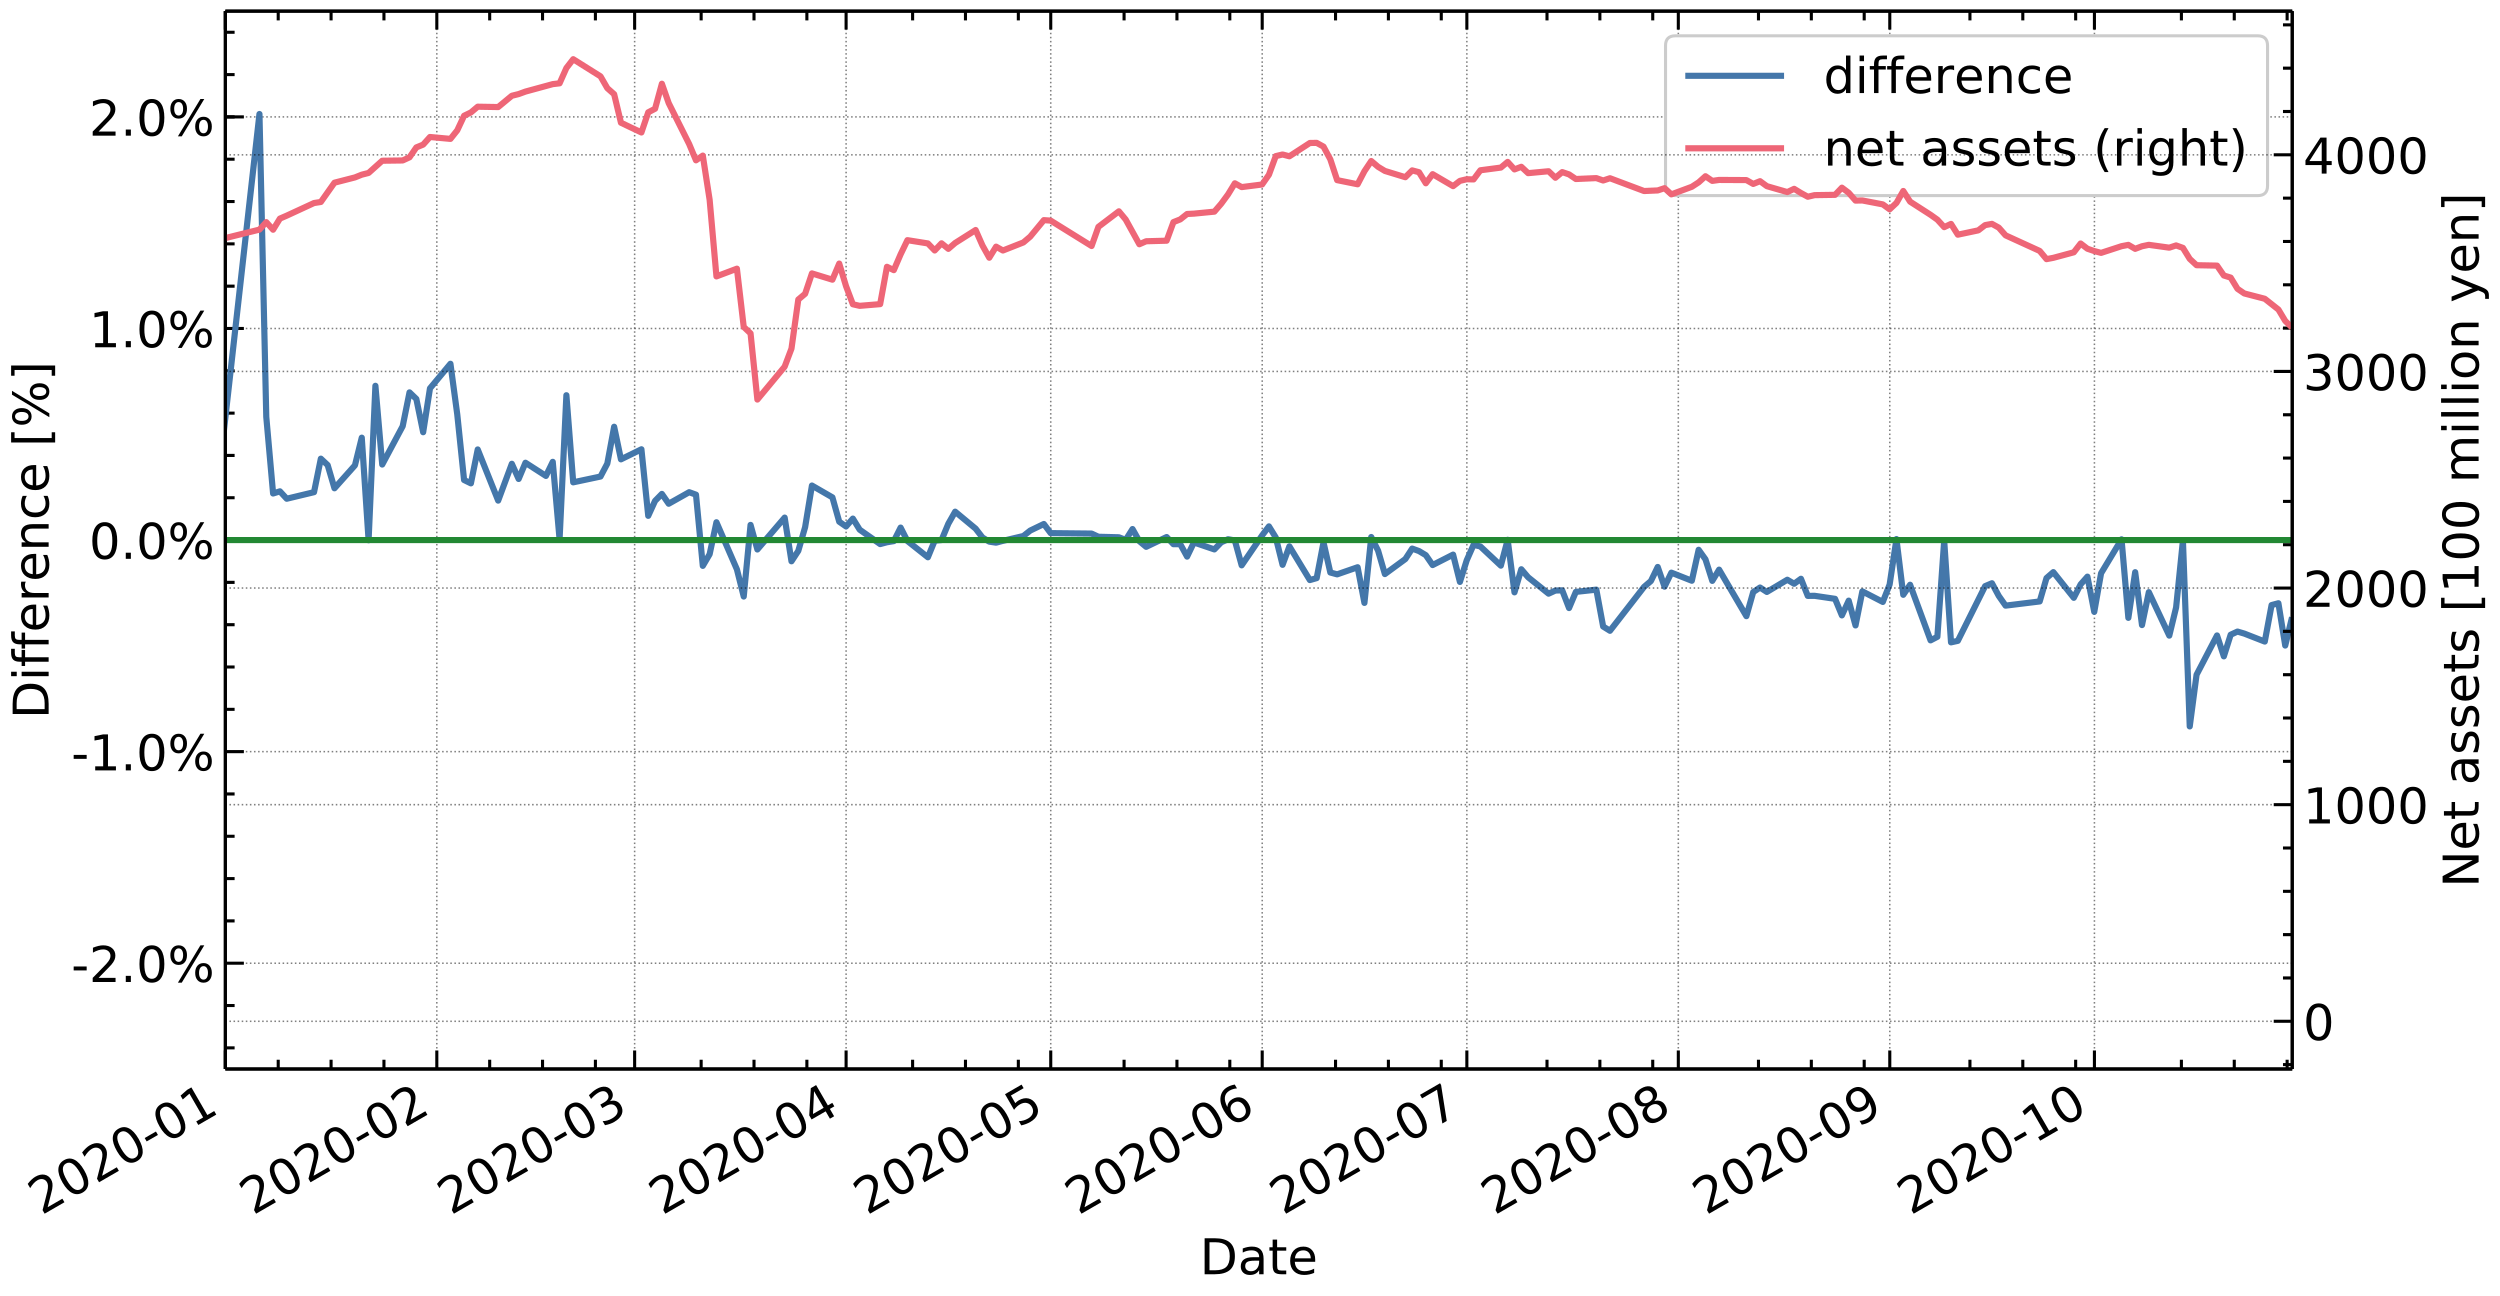 <?xml version="1.0" encoding="UTF-8"?> <svg xmlns="http://www.w3.org/2000/svg" xmlns:xlink="http://www.w3.org/1999/xlink" height="559.656" viewBox="0 0 809.91 419.742" width="1079.88"><defs><style>*{stroke-linecap:butt;stroke-linejoin:round}</style></defs><g id="figure_1"><path d="M0 419.742h809.91V0H0z" fill="#fff" id="patch_1"></path><g id="axes_1"><path d="M73.005 346.32h669.6V3.6h-669.6z" fill="#fff" id="patch_2"></path><g id="matplotlib.axis_1"><g id="xtick_1"><path clip-path="url(#pcb039781b0)" d="M73.005 346.32V3.6" fill="none" stroke="#000" stroke-dasharray=".5,.825" stroke-opacity=".5" stroke-width=".5" id="line2d_1"></path><g id="line2d_2"><defs><path d="M0 0v-6" id="m005f9bf611" stroke="#000"></path></defs><use x="73.005" xlink:href="#m005f9bf611" y="346.32" stroke="#000"></use></g><g id="line2d_3"><defs><path d="M0 0v6" id="m7933433a37" stroke="#000"></path></defs><use x="73.005" xlink:href="#m7933433a37" y="3.6" stroke="#000"></use></g><g id="text_1"><defs><path d="M19.188 8.297h34.421V0H7.33v8.297q5.609 5.812 15.296 15.594 9.703 9.797 12.188 12.64 4.734 5.313 6.609 9 1.89 3.688 1.89 7.25 0 5.813-4.078 9.469-4.078 3.672-10.625 3.672-4.64 0-9.797-1.61-5.14-1.609-11-4.89v9.969Q13.767 71.78 18.938 73q5.188 1.219 9.485 1.219 11.328 0 18.062-5.672 6.735-5.656 6.735-15.125 0-4.5-1.688-8.531-1.672-4.016-6.125-9.485-1.218-1.422-7.765-8.187-6.532-6.766-18.453-18.922z" id="DejaVuSans-32"></path><path d="M31.781 66.406q-7.61 0-11.453-7.5Q16.5 51.422 16.5 36.375q0-14.984 3.828-22.484 3.844-7.5 11.453-7.5 7.672 0 11.5 7.5 3.844 7.5 3.844 22.484 0 15.047-3.844 22.531-3.828 7.5-11.5 7.5zm0 7.813q12.266 0 18.735-9.703 6.468-9.688 6.468-28.141 0-18.406-6.468-28.11-6.47-9.687-18.735-9.687-12.25 0-18.718 9.688-6.47 9.703-6.47 28.109 0 18.453 6.47 28.14Q19.53 74.22 31.78 74.22z" id="DejaVuSans-30"></path><path d="M4.89 31.39h26.313v-8H4.891z" id="DejaVuSans-2d"></path><path d="M12.406 8.297h16.11v55.625l-17.532-3.516v8.985l17.438 3.515h9.86V8.296H54.39V0H12.406z" id="DejaVuSans-31"></path></defs><g transform="scale(.16 -.16) rotate(30 4634.48 -1073.739)"><use xlink:href="#DejaVuSans-32"></use><use x="63.623" xlink:href="#DejaVuSans-30"></use><use x="127.246" xlink:href="#DejaVuSans-32"></use><use x="190.869" xlink:href="#DejaVuSans-30"></use><use x="254.492" xlink:href="#DejaVuSans-2d"></use><use x="290.576" xlink:href="#DejaVuSans-30"></use><use x="354.199" xlink:href="#DejaVuSans-31"></use></g></g></g><g id="xtick_2"><path clip-path="url(#pcb039781b0)" d="M141.512 346.32V3.6" fill="none" stroke="#000" stroke-dasharray=".5,.825" stroke-opacity=".5" stroke-width=".5" id="line2d_4"></path><use x="141.512" xlink:href="#m005f9bf611" y="346.32" stroke="#000" id="line2d_5"></use><use x="141.512" xlink:href="#m7933433a37" y="3.6" stroke="#000" id="line2d_6"></use><g transform="scale(.16 -.16) rotate(30 4848.564 -274.766)" id="text_2"><use xlink:href="#DejaVuSans-32"></use><use x="63.623" xlink:href="#DejaVuSans-30"></use><use x="127.246" xlink:href="#DejaVuSans-32"></use><use x="190.869" xlink:href="#DejaVuSans-30"></use><use x="254.492" xlink:href="#DejaVuSans-2d"></use><use x="290.576" xlink:href="#DejaVuSans-30"></use><use x="354.199" xlink:href="#DejaVuSans-32"></use></g></g><g id="xtick_3"><path clip-path="url(#pcb039781b0)" d="M205.6 346.32V3.6" fill="none" stroke="#000" stroke-dasharray=".5,.825" stroke-opacity=".5" stroke-width=".5" id="line2d_7"></path><use x="205.599" xlink:href="#m005f9bf611" y="346.32" stroke="#000" id="line2d_8"></use><use x="205.599" xlink:href="#m7933433a37" y="3.6" stroke="#000" id="line2d_9"></use><g id="text_3"><defs><path d="M40.578 39.313Q47.656 37.797 51.625 33q3.984-4.781 3.984-11.813 0-10.78-7.422-16.703-7.421-5.906-21.093-5.906-4.578 0-9.438.906-4.86.907-10.031 2.72v9.515q4.094-2.39 8.969-3.61 4.89-1.218 10.218-1.218 9.266 0 14.125 3.656 4.86 3.656 4.86 10.64 0 6.454-4.516 10.079-4.515 3.64-12.562 3.64h-8.5v8.11h8.89q7.266 0 11.125 2.906 3.86 2.906 3.86 8.375 0 5.61-3.985 8.61-3.968 3.015-11.39 3.015-4.063 0-8.703-.89-4.641-.876-10.203-2.72v8.782q5.624 1.562 10.53 2.344 4.907.78 9.25.78 11.235 0 17.766-5.109 6.547-5.093 6.547-13.78 0-6.063-3.468-10.235-3.47-4.172-9.86-5.782z" id="DejaVuSans-33"></path></defs><g transform="scale(.16 -.16) rotate(30 5048.836 472.66)"><use xlink:href="#DejaVuSans-32"></use><use x="63.623" xlink:href="#DejaVuSans-30"></use><use x="127.246" xlink:href="#DejaVuSans-32"></use><use x="190.869" xlink:href="#DejaVuSans-30"></use><use x="254.492" xlink:href="#DejaVuSans-2d"></use><use x="290.576" xlink:href="#DejaVuSans-30"></use><use x="354.199" xlink:href="#DejaVuSans-33"></use></g></g></g><g id="xtick_4"><path clip-path="url(#pcb039781b0)" d="M274.106 346.32V3.6" fill="none" stroke="#000" stroke-dasharray=".5,.825" stroke-opacity=".5" stroke-width=".5" id="line2d_10"></path><use x="274.106" xlink:href="#m005f9bf611" y="346.32" stroke="#000" id="line2d_11"></use><use x="274.106" xlink:href="#m7933433a37" y="3.6" stroke="#000" id="line2d_12"></use><g id="text_4"><defs><path d="M37.797 64.313L12.89 25.39h24.906zm-2.594 8.593H47.61V25.391h10.407v-8.203H47.609V0h-9.812v17.188H4.89v9.515z" id="DejaVuSans-34"></path></defs><g transform="scale(.16 -.16) rotate(30 5262.92 1271.633)"><use xlink:href="#DejaVuSans-32"></use><use x="63.623" xlink:href="#DejaVuSans-30"></use><use x="127.246" xlink:href="#DejaVuSans-32"></use><use x="190.869" xlink:href="#DejaVuSans-30"></use><use x="254.492" xlink:href="#DejaVuSans-2d"></use><use x="290.576" xlink:href="#DejaVuSans-30"></use><use x="354.199" xlink:href="#DejaVuSans-34"></use></g></g></g><g id="xtick_5"><path clip-path="url(#pcb039781b0)" d="M340.403 346.32V3.6" fill="none" stroke="#000" stroke-dasharray=".5,.825" stroke-opacity=".5" stroke-width=".5" id="line2d_13"></path><use x="340.403" xlink:href="#m005f9bf611" y="346.32" stroke="#000" id="line2d_14"></use><use x="340.403" xlink:href="#m7933433a37" y="3.6" stroke="#000" id="line2d_15"></use><g id="text_5"><defs><path d="M10.797 72.906h38.719v-8.312H19.828v-17.86q2.14.735 4.281 1.094 2.157.36 4.313.36 12.203 0 19.328-6.688 7.14-6.688 7.14-18.11 0-11.765-7.328-18.296-7.328-6.516-20.656-6.516-4.593 0-9.36.781-4.75.782-9.827 2.344v9.922q4.39-2.39 9.078-3.563 4.687-1.171 9.906-1.171 8.453 0 13.375 4.437 4.938 4.438 4.938 12.063 0 7.609-4.938 12.047-4.922 4.453-13.375 4.453-3.953 0-7.89-.875-3.922-.875-8.016-2.735z" id="DejaVuSans-35"></path></defs><g transform="scale(.16 -.16) rotate(30 5470.098 2044.833)"><use xlink:href="#DejaVuSans-32"></use><use x="63.623" xlink:href="#DejaVuSans-30"></use><use x="127.246" xlink:href="#DejaVuSans-32"></use><use x="190.869" xlink:href="#DejaVuSans-30"></use><use x="254.492" xlink:href="#DejaVuSans-2d"></use><use x="290.576" xlink:href="#DejaVuSans-30"></use><use x="354.199" xlink:href="#DejaVuSans-35"></use></g></g></g><g id="xtick_6"><path clip-path="url(#pcb039781b0)" d="M408.91 346.32V3.6" fill="none" stroke="#000" stroke-dasharray=".5,.825" stroke-opacity=".5" stroke-width=".5" id="line2d_16"></path><use x="408.91" xlink:href="#m005f9bf611" y="346.32" stroke="#000" id="line2d_17"></use><use x="408.91" xlink:href="#m7933433a37" y="3.6" stroke="#000" id="line2d_18"></use><g id="text_6"><defs><path d="M33.016 40.375q-6.641 0-10.532-4.547-3.875-4.531-3.875-12.437 0-7.86 3.875-12.438 3.891-4.562 10.532-4.562 6.64 0 10.515 4.562 3.875 4.578 3.875 12.438 0 7.906-3.875 12.437-3.875 4.547-10.515 4.547zm19.578 30.922v-8.984q-3.719 1.75-7.5 2.671-3.782.938-7.5.938-9.766 0-14.922-6.594-5.14-6.594-5.875-19.922 2.875 4.25 7.219 6.516 4.359 2.266 9.578 2.266 10.984 0 17.36-6.672 6.374-6.657 6.374-18.125 0-11.235-6.64-18.032-6.641-6.78-17.672-6.78-12.657 0-19.344 9.687-6.688 9.703-6.688 28.109 0 17.281 8.204 27.563 8.203 10.28 22.015 10.28 3.719 0 7.5-.734t7.89-2.187z" id="DejaVuSans-36"></path></defs><g transform="scale(.16 -.16) rotate(30 5684.182 2843.806)"><use xlink:href="#DejaVuSans-32"></use><use x="63.623" xlink:href="#DejaVuSans-30"></use><use x="127.246" xlink:href="#DejaVuSans-32"></use><use x="190.869" xlink:href="#DejaVuSans-30"></use><use x="254.492" xlink:href="#DejaVuSans-2d"></use><use x="290.576" xlink:href="#DejaVuSans-30"></use><use x="354.199" xlink:href="#DejaVuSans-36"></use></g></g></g><g id="xtick_7"><path clip-path="url(#pcb039781b0)" d="M475.207 346.32V3.6" fill="none" stroke="#000" stroke-dasharray=".5,.825" stroke-opacity=".5" stroke-width=".5" id="line2d_19"></path><use x="475.207" xlink:href="#m005f9bf611" y="346.32" stroke="#000" id="line2d_20"></use><use x="475.207" xlink:href="#m7933433a37" y="3.6" stroke="#000" id="line2d_21"></use><g id="text_7"><defs><path d="M8.203 72.906h46.875v-4.203L28.61 0H18.312L43.22 64.594H8.203z" id="DejaVuSans-37"></path></defs><g transform="scale(.16 -.16) rotate(30 5891.36 3617.006)"><use xlink:href="#DejaVuSans-32"></use><use x="63.623" xlink:href="#DejaVuSans-30"></use><use x="127.246" xlink:href="#DejaVuSans-32"></use><use x="190.869" xlink:href="#DejaVuSans-30"></use><use x="254.492" xlink:href="#DejaVuSans-2d"></use><use x="290.576" xlink:href="#DejaVuSans-30"></use><use x="354.199" xlink:href="#DejaVuSans-37"></use></g></g></g><g id="xtick_8"><path clip-path="url(#pcb039781b0)" d="M543.714 346.32V3.6" fill="none" stroke="#000" stroke-dasharray=".5,.825" stroke-opacity=".5" stroke-width=".5" id="line2d_22"></path><use x="543.714" xlink:href="#m005f9bf611" y="346.32" stroke="#000" id="line2d_23"></use><use x="543.714" xlink:href="#m7933433a37" y="3.6" stroke="#000" id="line2d_24"></use><g id="text_8"><defs><path d="M31.781 34.625q-7.031 0-11.062-3.766-4.016-3.765-4.016-10.343 0-6.594 4.016-10.36Q24.75 6.391 31.78 6.391q7.032 0 11.078 3.78 4.063 3.798 4.063 10.345 0 6.578-4.031 10.343-4.016 3.766-11.11 3.766zm-9.86 4.188q-6.343 1.562-9.89 5.906Q8.5 49.079 8.5 55.329q0 8.733 6.219 13.812 6.234 5.078 17.062 5.078 10.89 0 17.094-5.078 6.203-5.079 6.203-13.813 0-6.25-3.547-10.61-3.531-4.343-9.828-5.906 7.125-1.656 11.094-6.5 3.984-4.828 3.984-11.796 0-10.61-6.468-16.282-6.47-5.656-18.532-5.656-12.047 0-18.531 5.656-6.469 5.672-6.469 16.282 0 6.968 4 11.797 4.016 4.843 11.14 6.5zM18.314 54.39q0-5.657 3.53-8.828 3.548-3.172 9.938-3.172 6.36 0 9.938 3.172 3.593 3.171 3.593 8.828 0 5.672-3.593 8.843-3.578 3.172-9.938 3.172-6.39 0-9.937-3.172-3.532-3.172-3.532-8.843z" id="DejaVuSans-38"></path></defs><g transform="scale(.16 -.16) rotate(30 6105.445 4415.978)"><use xlink:href="#DejaVuSans-32"></use><use x="63.623" xlink:href="#DejaVuSans-30"></use><use x="127.246" xlink:href="#DejaVuSans-32"></use><use x="190.869" xlink:href="#DejaVuSans-30"></use><use x="254.492" xlink:href="#DejaVuSans-2d"></use><use x="290.576" xlink:href="#DejaVuSans-30"></use><use x="354.199" xlink:href="#DejaVuSans-38"></use></g></g></g><g id="xtick_9"><path clip-path="url(#pcb039781b0)" d="M612.22 346.32V3.6" fill="none" stroke="#000" stroke-dasharray=".5,.825" stroke-opacity=".5" stroke-width=".5" id="line2d_25"></path><use x="612.221" xlink:href="#m005f9bf611" y="346.32" stroke="#000" id="line2d_26"></use><use x="612.221" xlink:href="#m7933433a37" y="3.6" stroke="#000" id="line2d_27"></use><g id="text_9"><defs><path d="M10.984 1.516V10.5q3.72-1.766 7.516-2.688 3.813-.921 7.484-.921 9.766 0 14.907 6.562 5.156 6.563 5.89 19.953-2.828-4.203-7.187-6.453-4.344-2.25-9.61-2.25-10.937 0-17.312 6.61-6.375 6.625-6.375 18.109 0 11.219 6.64 18 6.641 6.797 17.672 6.797 12.657 0 19.313-9.703 6.672-9.688 6.672-28.141 0-17.234-8.188-27.516Q40.234-1.42 26.422-1.42q-3.719 0-7.531.734-3.797.734-7.907 2.203zM30.61 32.422q6.641 0 10.516 4.531 3.89 4.547 3.89 12.469 0 7.86-3.89 12.422-3.875 4.562-10.516 4.562-6.64 0-10.515-4.562-3.875-4.563-3.875-12.422 0-7.922 3.875-12.469 3.875-4.531 10.515-4.531z" id="DejaVuSans-39"></path></defs><g transform="scale(.16 -.16) rotate(30 6319.529 5214.951)"><use xlink:href="#DejaVuSans-32"></use><use x="63.623" xlink:href="#DejaVuSans-30"></use><use x="127.246" xlink:href="#DejaVuSans-32"></use><use x="190.869" xlink:href="#DejaVuSans-30"></use><use x="254.492" xlink:href="#DejaVuSans-2d"></use><use x="290.576" xlink:href="#DejaVuSans-30"></use><use x="354.199" xlink:href="#DejaVuSans-39"></use></g></g></g><g id="xtick_10"><path clip-path="url(#pcb039781b0)" d="M678.518 346.32V3.6" fill="none" stroke="#000" stroke-dasharray=".5,.825" stroke-opacity=".5" stroke-width=".5" id="line2d_28"></path><use x="678.518" xlink:href="#m005f9bf611" y="346.32" stroke="#000" id="line2d_29"></use><use x="678.518" xlink:href="#m7933433a37" y="3.6" stroke="#000" id="line2d_30"></use><g transform="scale(.16 -.16) rotate(30 6526.707 5988.151)" id="text_10"><use xlink:href="#DejaVuSans-32"></use><use x="63.623" xlink:href="#DejaVuSans-30"></use><use x="127.246" xlink:href="#DejaVuSans-32"></use><use x="190.869" xlink:href="#DejaVuSans-30"></use><use x="254.492" xlink:href="#DejaVuSans-2d"></use><use x="290.576" xlink:href="#DejaVuSans-31"></use><use x="354.199" xlink:href="#DejaVuSans-30"></use></g></g><g id="xtick_11"><g id="line2d_31"><defs><path d="M0 0v-3" id="mb4266508ba" stroke="#000"></path></defs><use x="90.132" xlink:href="#mb4266508ba" y="346.32" stroke="#000"></use></g><g id="line2d_32"><defs><path d="M0 0v3" id="m6f49b420a3" stroke="#000"></path></defs><use x="90.132" xlink:href="#m6f49b420a3" y="3.6" stroke="#000"></use></g></g><g id="xtick_12"><use x="107.258" xlink:href="#mb4266508ba" y="346.32" stroke="#000" id="line2d_33"></use><use x="107.258" xlink:href="#m6f49b420a3" y="3.6" stroke="#000" id="line2d_34"></use></g><g id="xtick_13"><use x="124.385" xlink:href="#mb4266508ba" y="346.32" stroke="#000" id="line2d_35"></use><use x="124.385" xlink:href="#m6f49b420a3" y="3.6" stroke="#000" id="line2d_36"></use></g><g id="xtick_14"><use x="158.639" xlink:href="#mb4266508ba" y="346.32" stroke="#000" id="line2d_37"></use><use x="158.639" xlink:href="#m6f49b420a3" y="3.6" stroke="#000" id="line2d_38"></use></g><g id="xtick_15"><use x="175.765" xlink:href="#mb4266508ba" y="346.32" stroke="#000" id="line2d_39"></use><use x="175.765" xlink:href="#m6f49b420a3" y="3.6" stroke="#000" id="line2d_40"></use></g><g id="xtick_16"><use x="192.892" xlink:href="#mb4266508ba" y="346.32" stroke="#000" id="line2d_41"></use><use x="192.892" xlink:href="#m6f49b420a3" y="3.6" stroke="#000" id="line2d_42"></use></g><g id="xtick_17"><use x="227.146" xlink:href="#mb4266508ba" y="346.32" stroke="#000" id="line2d_43"></use><use x="227.146" xlink:href="#m6f49b420a3" y="3.6" stroke="#000" id="line2d_44"></use></g><g id="xtick_18"><use x="244.272" xlink:href="#mb4266508ba" y="346.32" stroke="#000" id="line2d_45"></use><use x="244.272" xlink:href="#m6f49b420a3" y="3.6" stroke="#000" id="line2d_46"></use></g><g id="xtick_19"><use x="261.399" xlink:href="#mb4266508ba" y="346.32" stroke="#000" id="line2d_47"></use><use x="261.399" xlink:href="#m6f49b420a3" y="3.6" stroke="#000" id="line2d_48"></use></g><g id="xtick_20"><use x="295.653" xlink:href="#mb4266508ba" y="346.32" stroke="#000" id="line2d_49"></use><use x="295.653" xlink:href="#m6f49b420a3" y="3.6" stroke="#000" id="line2d_50"></use></g><g id="xtick_21"><use x="312.779" xlink:href="#mb4266508ba" y="346.32" stroke="#000" id="line2d_51"></use><use x="312.779" xlink:href="#m6f49b420a3" y="3.6" stroke="#000" id="line2d_52"></use></g><g id="xtick_22"><use x="329.906" xlink:href="#mb4266508ba" y="346.32" stroke="#000" id="line2d_53"></use><use x="329.906" xlink:href="#m6f49b420a3" y="3.6" stroke="#000" id="line2d_54"></use></g><g id="xtick_23"><use x="364.159" xlink:href="#mb4266508ba" y="346.32" stroke="#000" id="line2d_55"></use><use x="364.159" xlink:href="#m6f49b420a3" y="3.6" stroke="#000" id="line2d_56"></use></g><g id="xtick_24"><use x="381.286" xlink:href="#mb4266508ba" y="346.32" stroke="#000" id="line2d_57"></use><use x="381.286" xlink:href="#m6f49b420a3" y="3.6" stroke="#000" id="line2d_58"></use></g><g id="xtick_25"><use x="398.413" xlink:href="#mb4266508ba" y="346.32" stroke="#000" id="line2d_59"></use><use x="398.413" xlink:href="#m6f49b420a3" y="3.6" stroke="#000" id="line2d_60"></use></g><g id="xtick_26"><use x="432.666" xlink:href="#mb4266508ba" y="346.32" stroke="#000" id="line2d_61"></use><use x="432.666" xlink:href="#m6f49b420a3" y="3.6" stroke="#000" id="line2d_62"></use></g><g id="xtick_27"><use x="449.793" xlink:href="#mb4266508ba" y="346.32" stroke="#000" id="line2d_63"></use><use x="449.793" xlink:href="#m6f49b420a3" y="3.6" stroke="#000" id="line2d_64"></use></g><g id="xtick_28"><use x="466.92" xlink:href="#mb4266508ba" y="346.32" stroke="#000" id="line2d_65"></use><use x="466.92" xlink:href="#m6f49b420a3" y="3.6" stroke="#000" id="line2d_66"></use></g><g id="xtick_29"><use x="501.173" xlink:href="#mb4266508ba" y="346.32" stroke="#000" id="line2d_67"></use><use x="501.173" xlink:href="#m6f49b420a3" y="3.6" stroke="#000" id="line2d_68"></use></g><g id="xtick_30"><use x="518.3" xlink:href="#mb4266508ba" y="346.32" stroke="#000" id="line2d_69"></use><use x="518.3" xlink:href="#m6f49b420a3" y="3.6" stroke="#000" id="line2d_70"></use></g><g id="xtick_31"><use x="535.427" xlink:href="#mb4266508ba" y="346.32" stroke="#000" id="line2d_71"></use><use x="535.427" xlink:href="#m6f49b420a3" y="3.6" stroke="#000" id="line2d_72"></use></g><g id="xtick_32"><use x="569.68" xlink:href="#mb4266508ba" y="346.32" stroke="#000" id="line2d_73"></use><use x="569.68" xlink:href="#m6f49b420a3" y="3.6" stroke="#000" id="line2d_74"></use></g><g id="xtick_33"><use x="586.807" xlink:href="#mb4266508ba" y="346.32" stroke="#000" id="line2d_75"></use><use x="586.807" xlink:href="#m6f49b420a3" y="3.6" stroke="#000" id="line2d_76"></use></g><g id="xtick_34"><use x="603.934" xlink:href="#mb4266508ba" y="346.32" stroke="#000" id="line2d_77"></use><use x="603.934" xlink:href="#m6f49b420a3" y="3.6" stroke="#000" id="line2d_78"></use></g><g id="xtick_35"><use x="638.187" xlink:href="#mb4266508ba" y="346.32" stroke="#000" id="line2d_79"></use><use x="638.187" xlink:href="#m6f49b420a3" y="3.6" stroke="#000" id="line2d_80"></use></g><g id="xtick_36"><use x="655.314" xlink:href="#mb4266508ba" y="346.32" stroke="#000" id="line2d_81"></use><use x="655.314" xlink:href="#m6f49b420a3" y="3.6" stroke="#000" id="line2d_82"></use></g><g id="xtick_37"><use x="672.441" xlink:href="#mb4266508ba" y="346.32" stroke="#000" id="line2d_83"></use><use x="672.441" xlink:href="#m6f49b420a3" y="3.6" stroke="#000" id="line2d_84"></use></g><g id="xtick_38"><use x="706.694" xlink:href="#mb4266508ba" y="346.32" stroke="#000" id="line2d_85"></use><use x="706.694" xlink:href="#m6f49b420a3" y="3.6" stroke="#000" id="line2d_86"></use></g><g id="xtick_39"><use x="723.821" xlink:href="#mb4266508ba" y="346.32" stroke="#000" id="line2d_87"></use><use x="723.821" xlink:href="#m6f49b420a3" y="3.6" stroke="#000" id="line2d_88"></use></g><g id="xtick_40"><use x="740.948" xlink:href="#mb4266508ba" y="346.32" stroke="#000" id="line2d_89"></use><use x="740.948" xlink:href="#m6f49b420a3" y="3.6" stroke="#000" id="line2d_90"></use></g><g id="text_11"><defs><path d="M19.672 64.797V8.109h11.922q15.093 0 22.093 6.829 7 6.843 7 21.593 0 14.64-7 21.453-7 6.813-22.093 6.813zm-9.86 8.11h20.266q21.188 0 31.094-8.813 9.922-8.813 9.922-27.563 0-18.86-9.969-27.703Q51.172 0 30.078 0H9.813z" id="DejaVuSans-44"></path><path d="M34.281 27.484q-10.89 0-15.093-2.484-4.204-2.484-4.204-8.5 0-4.781 3.157-7.594 3.156-2.797 8.562-2.797 7.485 0 12 5.297 4.516 5.297 4.516 14.078v2zm17.922 3.72V0H43.22v8.297Q40.14 3.328 35.547.953q-4.594-2.375-11.234-2.375-8.391 0-13.36 4.719Q6 8.016 6 15.922q0 9.219 6.172 13.906 6.187 4.688 18.437 4.688h12.61v.89q0 6.203-4.078 9.594-4.078 3.39-11.453 3.39-4.688 0-9.141-1.124-4.438-1.125-8.531-3.375v8.312q4.921 1.906 9.562 2.844 4.64.953 9.031.953 11.875 0 17.735-6.156 5.86-6.14 5.86-18.64z" id="DejaVuSans-61"></path><path d="M18.313 70.219V54.688h18.5v-6.985h-18.5V18.016q0-6.688 1.828-8.594 1.828-1.906 7.453-1.906h9.218V0h-9.218q-10.407 0-14.36 3.875-3.953 3.89-3.953 14.14v29.688H2.687v6.984h6.594V70.22z" id="DejaVuSans-74"></path><path d="M56.203 29.594v-4.39H14.891q.593-9.282 5.593-14.142 5-4.859 13.938-4.859 5.172 0 10.031 1.266 4.86 1.265 9.656 3.812v-8.5Q49.266.734 44.187-.344 39.11-1.422 33.892-1.422q-13.094 0-20.735 7.61-7.64 7.625-7.64 20.625 0 13.421 7.25 21.296Q20.016 56 32.328 56q11.031 0 17.453-7.11 6.422-7.093 6.422-19.296zm-8.984 2.64q-.094 7.36-4.125 11.75-4.032 4.407-10.672 4.407-7.516 0-12.031-4.25-4.516-4.25-5.203-11.97z" id="DejaVuSans-65"></path></defs><g transform="matrix(.16 0 0 -.16 388.684 412.814)"><use xlink:href="#DejaVuSans-44"></use><use x="77.002" xlink:href="#DejaVuSans-61"></use><use x="138.281" xlink:href="#DejaVuSans-74"></use><use x="177.49" xlink:href="#DejaVuSans-65"></use></g></g></g><g id="matplotlib.axis_2"><g id="ytick_1"><path clip-path="url(#pcb039781b0)" d="M73.005 312.048h669.6" fill="none" stroke="#000" stroke-dasharray=".5,.825" stroke-opacity=".5" stroke-width=".5" id="line2d_91"></path><g id="line2d_92"><defs><path d="M0 0h6" id="m9e80a62b60" stroke="#000"></path></defs><use x="73.005" xlink:href="#m9e80a62b60" y="312.048" stroke="#000"></use></g><g id="text_12"><defs><path d="M10.688 12.406H21V0H10.687z" id="DejaVuSans-2e"></path><path d="M72.703 32.078q-4.25 0-6.672-3.61-2.406-3.609-2.406-10.062 0-6.343 2.406-9.984 2.422-3.64 6.672-3.64 4.156 0 6.563 3.64 2.421 3.64 2.421 9.984 0 6.407-2.421 10.032-2.407 3.64-6.563 3.64zm0 6.203q7.719 0 12.25-5.375 4.547-5.36 4.547-14.5 0-9.125-4.563-14.484-4.562-5.344-12.234-5.344-7.812 0-12.36 5.344-4.53 5.36-4.53 14.484 0 9.188 4.562 14.532 4.563 5.343 12.328 5.343zm-50.39 29.735q-4.204 0-6.625-3.641-2.407-3.625-2.407-9.984 0-6.438 2.39-10.063 2.392-3.61 6.642-3.61t6.656 3.61q2.422 3.625 2.422 10.063 0 6.297-2.438 9.953-2.437 3.672-6.64 3.672zm44.093 6.203h7.813l-45.61-75.64h-7.812zm-44.094 0q7.72 0 12.297-5.344 4.594-5.344 4.594-14.484 0-9.22-4.562-14.547-4.563-5.328-12.328-5.328-7.766 0-12.282 5.343-4.515 5.36-4.515 14.532 0 9.093 4.53 14.453 4.548 5.375 12.267 5.375z" id="DejaVuSans-25"></path></defs><g transform="matrix(.16 0 0 -.16 23.085 318.127)"><use xlink:href="#DejaVuSans-2d"></use><use x="36.084" xlink:href="#DejaVuSans-32"></use><use x="99.707" xlink:href="#DejaVuSans-2e"></use><use x="131.494" xlink:href="#DejaVuSans-30"></use><use x="195.117" xlink:href="#DejaVuSans-25"></use></g></g></g><g id="ytick_2"><path clip-path="url(#pcb039781b0)" d="M73.005 243.504h669.6" fill="none" stroke="#000" stroke-dasharray=".5,.825" stroke-opacity=".5" stroke-width=".5" id="line2d_93"></path><use x="73.005" xlink:href="#m9e80a62b60" y="243.504" stroke="#000" id="line2d_94"></use><g transform="matrix(.16 0 0 -.16 23.085 249.583)" id="text_13"><use xlink:href="#DejaVuSans-2d"></use><use x="36.084" xlink:href="#DejaVuSans-31"></use><use x="99.707" xlink:href="#DejaVuSans-2e"></use><use x="131.494" xlink:href="#DejaVuSans-30"></use><use x="195.117" xlink:href="#DejaVuSans-25"></use></g></g><g id="ytick_3"><path clip-path="url(#pcb039781b0)" d="M73.005 174.96h669.6" fill="none" stroke="#000" stroke-dasharray=".5,.825" stroke-opacity=".5" stroke-width=".5" id="line2d_95"></path><use x="73.005" xlink:href="#m9e80a62b60" y="174.96" stroke="#000" id="line2d_96"></use><g transform="matrix(.16 0 0 -.16 28.858 181.039)" id="text_14"><use xlink:href="#DejaVuSans-30"></use><use x="63.623" xlink:href="#DejaVuSans-2e"></use><use x="95.41" xlink:href="#DejaVuSans-30"></use><use x="159.033" xlink:href="#DejaVuSans-25"></use></g></g><g id="ytick_4"><path clip-path="url(#pcb039781b0)" d="M73.005 106.416h669.6" fill="none" stroke="#000" stroke-dasharray=".5,.825" stroke-opacity=".5" stroke-width=".5" id="line2d_97"></path><use x="73.005" xlink:href="#m9e80a62b60" y="106.416" stroke="#000" id="line2d_98"></use><g transform="matrix(.16 0 0 -.16 28.858 112.495)" id="text_15"><use xlink:href="#DejaVuSans-31"></use><use x="63.623" xlink:href="#DejaVuSans-2e"></use><use x="95.41" xlink:href="#DejaVuSans-30"></use><use x="159.033" xlink:href="#DejaVuSans-25"></use></g></g><g id="ytick_5"><path clip-path="url(#pcb039781b0)" d="M73.005 37.872h669.6" fill="none" stroke="#000" stroke-dasharray=".5,.825" stroke-opacity=".5" stroke-width=".5" id="line2d_99"></path><use x="73.005" xlink:href="#m9e80a62b60" y="37.872" stroke="#000" id="line2d_100"></use><g transform="matrix(.16 0 0 -.16 28.858 43.95)" id="text_16"><use xlink:href="#DejaVuSans-32"></use><use x="63.623" xlink:href="#DejaVuSans-2e"></use><use x="95.41" xlink:href="#DejaVuSans-30"></use><use x="159.033" xlink:href="#DejaVuSans-25"></use></g></g><g id="ytick_6"><g id="line2d_101"><defs><path d="M0 0h3" id="m719287cfff" stroke="#000"></path></defs><use x="73.005" xlink:href="#m719287cfff" y="339.466" stroke="#000"></use></g></g><g id="ytick_7"><use x="73.005" xlink:href="#m719287cfff" y="325.757" stroke="#000" id="line2d_102"></use></g><g id="ytick_8"><use x="73.005" xlink:href="#m719287cfff" y="298.339" stroke="#000" id="line2d_103"></use></g><g id="ytick_9"><use x="73.005" xlink:href="#m719287cfff" y="284.63" stroke="#000" id="line2d_104"></use></g><g id="ytick_10"><use x="73.005" xlink:href="#m719287cfff" y="270.922" stroke="#000" id="line2d_105"></use></g><g id="ytick_11"><use x="73.005" xlink:href="#m719287cfff" y="257.213" stroke="#000" id="line2d_106"></use></g><g id="ytick_12"><use x="73.005" xlink:href="#m719287cfff" y="229.795" stroke="#000" id="line2d_107"></use></g><g id="ytick_13"><use x="73.005" xlink:href="#m719287cfff" y="216.086" stroke="#000" id="line2d_108"></use></g><g id="ytick_14"><use x="73.005" xlink:href="#m719287cfff" y="202.378" stroke="#000" id="line2d_109"></use></g><g id="ytick_15"><use x="73.005" xlink:href="#m719287cfff" y="188.669" stroke="#000" id="line2d_110"></use></g><g id="ytick_16"><use x="73.005" xlink:href="#m719287cfff" y="174.96" stroke="#000" id="line2d_111"></use></g><g id="ytick_17"><use x="73.005" xlink:href="#m719287cfff" y="161.251" stroke="#000" id="line2d_112"></use></g><g id="ytick_18"><use x="73.005" xlink:href="#m719287cfff" y="147.542" stroke="#000" id="line2d_113"></use></g><g id="ytick_19"><use x="73.005" xlink:href="#m719287cfff" y="133.834" stroke="#000" id="line2d_114"></use></g><g id="ytick_20"><use x="73.005" xlink:href="#m719287cfff" y="120.125" stroke="#000" id="line2d_115"></use></g><g id="ytick_21"><use x="73.005" xlink:href="#m719287cfff" y="92.707" stroke="#000" id="line2d_116"></use></g><g id="ytick_22"><use x="73.005" xlink:href="#m719287cfff" y="78.998" stroke="#000" id="line2d_117"></use></g><g id="ytick_23"><use x="73.005" xlink:href="#m719287cfff" y="65.29" stroke="#000" id="line2d_118"></use></g><g id="ytick_24"><use x="73.005" xlink:href="#m719287cfff" y="51.581" stroke="#000" id="line2d_119"></use></g><g id="ytick_25"><use x="73.005" xlink:href="#m719287cfff" y="37.872" stroke="#000" id="line2d_120"></use></g><g id="ytick_26"><use x="73.005" xlink:href="#m719287cfff" y="24.163" stroke="#000" id="line2d_121"></use></g><g id="ytick_27"><use x="73.005" xlink:href="#m719287cfff" y="10.454" stroke="#000" id="line2d_122"></use></g><g id="text_17"><defs><path d="M9.422 54.688h8.984V0H9.422zm0 21.296h8.984v-11.39H9.422z" id="DejaVuSans-69"></path><path d="M37.11 75.984V68.5h-8.594q-4.828 0-6.72-1.953-1.874-1.953-1.874-7.031v-4.828h14.797v-6.985H19.922V0H10.89v47.703H2.297v6.984h8.594V58.5q0 9.125 4.25 13.297 4.25 4.187 13.468 4.187z" id="DejaVuSans-66"></path><path d="M41.11 46.297q-1.516.875-3.297 1.281Q36.03 48 33.89 48q-7.625 0-11.703-4.953-4.079-4.953-4.079-14.234V0H9.08v54.688h9.03v-8.5q2.844 4.984 7.375 7.39Q30.031 56 36.531 56q.922 0 2.047-.125 1.125-.11 2.484-.36z" id="DejaVuSans-72"></path><path d="M54.89 33.016V0h-8.984v32.719q0 7.765-3.031 11.61-3.031 3.858-9.078 3.858-7.281 0-11.484-4.64-4.204-4.625-4.204-12.64V0H9.08v54.688h9.03v-8.5q3.235 4.937 7.594 7.374Q30.078 56 35.797 56q9.422 0 14.25-5.828 4.844-5.828 4.844-17.156z" id="DejaVuSans-6e"></path><path d="M48.781 52.594v-8.407q-3.812 2.11-7.64 3.157-3.828 1.047-7.735 1.047-8.75 0-13.593-5.547-4.829-5.532-4.829-15.547 0-10.016 4.829-15.563 4.843-5.53 13.593-5.53 3.907 0 7.735 1.046 3.828 1.047 7.64 3.156V2.094Q45.016.344 40.984-.531q-4.015-.89-8.562-.89-12.36 0-19.64 7.765-7.266 7.765-7.266 20.953 0 13.375 7.343 21.031Q20.22 56 33.016 56q4.14 0 8.093-.86 3.953-.843 7.672-2.546z" id="DejaVuSans-63"></path><path d="M8.594 75.984h20.703V69H17.578V-6.203h11.719v-6.984H8.594z" id="DejaVuSans-5b"></path><path d="M30.422 75.984v-89.171H9.719v6.984H21.39V69H9.719v6.984z" id="DejaVuSans-5d"></path></defs><g transform="matrix(0 -.16 -.16 0 15.758 232.884)"><use xlink:href="#DejaVuSans-44"></use><use x="77.002" xlink:href="#DejaVuSans-69"></use><use x="104.785" xlink:href="#DejaVuSans-66"></use><use x="139.99" xlink:href="#DejaVuSans-66"></use><use x="175.195" xlink:href="#DejaVuSans-65"></use><use x="236.719" xlink:href="#DejaVuSans-72"></use><use x="277.801" xlink:href="#DejaVuSans-65"></use><use x="339.324" xlink:href="#DejaVuSans-6e"></use><use x="402.703" xlink:href="#DejaVuSans-63"></use><use x="457.684" xlink:href="#DejaVuSans-65"></use><use x="519.207" xlink:href="#DejaVuSans-20"></use><use x="550.994" xlink:href="#DejaVuSans-5b"></use><use x="590.008" xlink:href="#DejaVuSans-25"></use><use x="685.027" xlink:href="#DejaVuSans-5d"></use></g></g></g><path clip-path="url(#pcb039781b0)" d="M-1 99.188l1.078-1.05 6.63 76.654L8.918 3.954l2.21 128.799 2.21 6.042 2.21-9.685 6.63 14.173 2.21-30.843 2.21 9.964 2.209 13.613 2.21.107 6.63-1.054 2.21-24.14 2.21 17.132 2.21 7.207 2.21-14.478 6.629 12.77 2.21-8.08 2.21-19.298 2.21 16.823 2.21 51.74 6.63.012L84.054 36.94l2.21 98.107 2.21 24.826 2.21-.696 2.21 2.394 8.839-2.123 2.21-10.853 2.21 2.072 2.21 7.519 6.63-7.435 2.209-8.957 2.21 33.222 2.21-50.026 2.21 25.5 6.63-12.425 2.21-10.947 2.21 2.123 2.21 10.78 2.209-14.206 6.63-7.965 2.21 16.408 2.21 21.247 2.21 1.086 2.21-10.984 6.629 16.572 4.42-11.926 2.21 4.913 2.21-5.253 6.63 4.267 2.21-4.558 2.21 25.095 2.209-46.674 2.21 28.214 8.84-1.875 2.21-4.199 2.21-11.926 2.21 10.552 6.629-3.254 2.21 21.556 2.21-4.839 2.21-2.255 2.21 3.175 6.63-3.737 2.21.798 2.21 23.063 2.209-3.766 2.21-10.356 6.63 15.262 2.21 8.795 2.21-23.202 2.21 7.963 8.839-10.325 2.21 14.148 2.21-3.379 2.21-7.674 2.21-13.482 6.63 3.825 2.21 7.887 2.209 1.536 2.21-2.537 2.21 3.588 6.63 4.665 2.21-.593 2.21-.365 2.21-4.385 2.21 4.347 6.629 5.263 2.21-5.388 2.21-.187 2.21-5.303 2.21-3.886 6.63 5.502 2.209 2.864 2.21 1.343 2.21.328 2.21-.591 6.63-1.567 2.21-1.755 4.42-2.133 2.209 2.957 13.26.146 2.21 1.032 6.629.168 2.21.843 2.21-3.505 2.21 3.926 2.21 1.83 6.63-3.173 2.21 2.322 2.21-.013 2.209 4.031 2.21-4.582 6.63 2.251 2.21-2.3 2.21-.993 2.21.384 2.21 8.068 6.629-9.688 2.21-2.93 2.21 3.576 2.21 8.877 2.21-5.981 6.63 10.918 2.21-.629 2.21-11.578 2.209 9.76 2.21.597 6.63-2.304 2.21 11.553 2.21-21.341 2.21 4.399 2.21 7.601 6.629-4.864 2.21-3.39 2.21.801 2.21 1.324 2.21 3.21 6.63-3.38 2.21 8.843 2.209-7.012 2.21-5.001 2.21.524 6.63 6.22 2.21-8.37 2.21 17.015 2.21-7.474 2.21 2.59 6.629 5.314 2.21-1.013 2.21-.064 2.21 5.736 2.21-5.235 6.63-.727 2.209 11.948 2.21 1.378 11.05-14.221 2.21-1.891 2.21-4.56 2.21 6.385 2.209-4.537 6.63 2.613 2.21-10.028 2.21 3.095 2.21 6.976 2.21-3.636 8.839 15.07 2.21-7.81 2.21-1.466 2.21 1.428 6.63-3.948 2.21 1.295 2.21-1.61 2.209 5.547 2.21-.027 6.63.978 2.21 5.362 2.21-4.777 2.21 8.032 2.21-11.035 6.629 3.42 2.21-5.642 2.21-14.717 2.21 18.047 2.21-3.25 6.63 18.01 2.21-1.152 2.209-31.16 2.21 32.957 2.21-.487 8.84-17.723 2.21-.938 2.21 4.1 2.21 3.153 11.049-1.358 2.21-7.573 2.21-1.926 6.63 8.32 2.21-4.346 2.209-2.51 2.21 11.406 2.21-12.495 6.63-10.997 2.21 25.434 2.21-14.785 2.21 17.122 2.21-10.657 6.629 14.08 2.21-9.115 2.21-21.683 2.21 60.21 2.21-16.748 6.63-12.724 2.209 6.774 2.21-7.006 2.21-1.022 2.21.653 6.63 2.585 2.21-11.823 2.21-.592 2.21 13.702 2.209-9.146h0" fill="none" stroke="#47a" stroke-linecap="square" stroke-width="2" id="line2d_123"></path><path clip-path="url(#pcb039781b0)" d="M-1 174.96h743.605" fill="none" stroke="#283" stroke-linecap="square" stroke-width="2" id="line2d_124"></path><path d="M73.005 346.32V3.6" fill="none" stroke="#000" stroke-linecap="square" id="patch_3"></path><path d="M742.605 346.32V3.6" fill="none" stroke="#000" stroke-linecap="square" id="patch_4"></path><path d="M73.005 346.32h669.6" fill="none" stroke="#000" stroke-linecap="square" id="patch_5"></path><path d="M73.005 3.6h669.6" fill="none" stroke="#000" stroke-linecap="square" id="patch_6"></path><g id="legend_1"><path d="M542.773 63.37h188.632q3.2 0 3.2-3.2V14.8q0-3.2-3.2-3.2H542.773q-3.2 0-3.2 3.2v45.37q0 3.2 3.2 3.2z" fill="#fff" stroke="#ccc" id="patch_7"></path><path d="M545.972 24.558h32" fill="none" stroke="#47a" stroke-linecap="square" stroke-width="2" id="line2d_125"></path><g id="text_18"><defs><path d="M45.406 46.39v29.594h8.985V0h-8.985v8.203Q42.578 3.328 38.25.953q-4.313-2.375-10.375-2.375-9.906 0-16.14 7.906-6.22 7.922-6.22 20.813 0 12.89 6.22 20.797Q17.968 56 27.874 56q6.063 0 10.375-2.375 4.328-2.36 7.156-7.234zm-30.61-19.093q0-9.906 4.079-15.547 4.078-5.64 11.203-5.64 7.125 0 11.219 5.64 4.11 5.64 4.11 15.547 0 9.906-4.11 15.547-4.094 5.64-11.219 5.64-7.125 0-11.203-5.64-4.078-5.64-4.078-15.547z" id="DejaVuSans-64"></path></defs><g transform="matrix(.16 0 0 -.16 590.773 30.157)"><use xlink:href="#DejaVuSans-64"></use><use x="63.477" xlink:href="#DejaVuSans-69"></use><use x="91.26" xlink:href="#DejaVuSans-66"></use><use x="126.465" xlink:href="#DejaVuSans-66"></use><use x="161.67" xlink:href="#DejaVuSans-65"></use><use x="223.193" xlink:href="#DejaVuSans-72"></use><use x="264.275" xlink:href="#DejaVuSans-65"></use><use x="325.799" xlink:href="#DejaVuSans-6e"></use><use x="389.178" xlink:href="#DejaVuSans-63"></use><use x="444.158" xlink:href="#DejaVuSans-65"></use></g></g><path d="M545.972 48.042h32" fill="none" stroke="#e67" stroke-linecap="square" stroke-width="2" id="line2d_127"></path><g id="text_19"><defs><path d="M44.281 53.078v-8.5q-3.797 1.953-7.906 2.922-4.094.984-8.5.984-6.688 0-10.031-2.047-3.344-2.046-3.344-6.156 0-3.125 2.39-4.906 2.391-1.781 9.626-3.39l3.078-.688q9.562-2.047 13.593-5.781 4.032-3.735 4.032-10.422 0-7.625-6.032-12.078-6.03-4.438-16.578-4.438-4.39 0-9.156.86Q10.688.296 5.422 2v9.281q4.984-2.594 9.812-3.89 4.829-1.282 9.579-1.282 6.343 0 9.75 2.172 3.421 2.172 3.421 6.125 0 3.656-2.468 5.61-2.453 1.953-10.813 3.765l-3.125.735q-8.344 1.75-12.062 5.39-3.704 3.64-3.704 9.985 0 7.718 5.47 11.906Q16.75 56 26.811 56q4.97 0 9.36-.734 4.406-.72 8.11-2.188z" id="DejaVuSans-73"></path><path d="M31 75.875q-6.531-11.219-9.719-22.219-3.172-10.984-3.172-22.265 0-11.266 3.203-22.328Q24.517-2 31-13.188h-7.813Q15.875-1.704 12.235 9.375q-3.64 11.078-3.64 22.016 0 10.89 3.61 21.922 3.624 11.046 10.983 22.562z" id="DejaVuSans-28"></path><path d="M45.406 27.984q0 9.766-4.031 15.125-4.016 5.375-11.297 5.375-7.219 0-11.25-5.375-4.031-5.359-4.031-15.125 0-9.718 4.031-15.093t11.25-5.375q7.281 0 11.297 5.375 4.031 5.375 4.031 15.093zm8.985-21.203q0-13.953-6.203-20.765Q42-20.797 29.203-20.797q-4.734 0-8.937.703-4.203.703-8.157 2.172v8.735q3.954-2.141 7.813-3.157 3.86-1.031 7.86-1.031 8.843 0 13.234 4.61 4.39 4.609 4.39 13.937v4.453q-2.781-4.844-7.125-7.234Q33.938 0 27.875 0 17.828 0 11.672 7.656q-6.156 7.672-6.156 20.328 0 12.688 6.156 20.344Q17.828 56 27.875 56q6.063 0 10.406-2.39 4.344-2.391 7.125-7.22v8.297h8.985z" id="DejaVuSans-67"></path><path d="M54.89 33.016V0h-8.984v32.719q0 7.765-3.031 11.61-3.031 3.858-9.078 3.858-7.281 0-11.484-4.64-4.204-4.625-4.204-12.64V0H9.08v75.984h9.03V46.188q3.235 4.937 7.594 7.374Q30.078 56 35.797 56q9.422 0 14.25-5.828 4.844-5.828 4.844-17.156z" id="DejaVuSans-68"></path><path d="M8.016 75.875h7.812q7.313-11.516 10.953-22.563 3.64-11.03 3.64-21.921 0-10.938-3.64-22.016-3.64-11.078-10.953-22.563H8.016Q14.5-2 17.703 9.063q3.203 11.063 3.203 22.329 0 11.28-3.203 22.265-3.203 11-9.687 22.219z" id="DejaVuSans-29"></path></defs><g transform="matrix(.16 0 0 -.16 590.773 53.642)"><use xlink:href="#DejaVuSans-6e"></use><use x="63.379" xlink:href="#DejaVuSans-65"></use><use x="124.902" xlink:href="#DejaVuSans-74"></use><use x="164.111" xlink:href="#DejaVuSans-20"></use><use x="195.898" xlink:href="#DejaVuSans-61"></use><use x="257.178" xlink:href="#DejaVuSans-73"></use><use x="309.277" xlink:href="#DejaVuSans-73"></use><use x="361.377" xlink:href="#DejaVuSans-65"></use><use x="422.9" xlink:href="#DejaVuSans-74"></use><use x="462.109" xlink:href="#DejaVuSans-73"></use><use x="514.209" xlink:href="#DejaVuSans-20"></use><use x="545.996" xlink:href="#DejaVuSans-28"></use><use x="585.01" xlink:href="#DejaVuSans-72"></use><use x="626.123" xlink:href="#DejaVuSans-69"></use><use x="653.906" xlink:href="#DejaVuSans-67"></use><use x="717.383" xlink:href="#DejaVuSans-68"></use><use x="780.762" xlink:href="#DejaVuSans-74"></use><use x="819.971" xlink:href="#DejaVuSans-29"></use></g></g></g></g><g id="axes_2"><g id="matplotlib.axis_3"><g id="ytick_28"><path clip-path="url(#pcb039781b0)" d="M73.005 330.861h669.6" fill="none" stroke="#000" stroke-dasharray=".5,.825" stroke-opacity=".5" stroke-width=".5" id="line2d_129"></path><g id="line2d_130"><defs><path d="M0 0h-6" id="m3a3bd180d6" stroke="#000"></path></defs><use x="742.605" xlink:href="#m3a3bd180d6" y="330.861" stroke="#000"></use></g><use xlink:href="#DejaVuSans-30" transform="matrix(.16 0 0 -.16 746.105 336.94)" id="text_20"></use></g><g id="ytick_29"><path clip-path="url(#pcb039781b0)" d="M73.005 260.685h669.6" fill="none" stroke="#000" stroke-dasharray=".5,.825" stroke-opacity=".5" stroke-width=".5" id="line2d_131"></path><use x="742.605" xlink:href="#m3a3bd180d6" y="260.685" stroke="#000" id="line2d_132"></use><g transform="matrix(.16 0 0 -.16 746.105 266.763)" id="text_21"><use xlink:href="#DejaVuSans-31"></use><use x="63.623" xlink:href="#DejaVuSans-30"></use><use x="127.246" xlink:href="#DejaVuSans-30"></use><use x="190.869" xlink:href="#DejaVuSans-30"></use></g></g><g id="ytick_30"><path clip-path="url(#pcb039781b0)" d="M73.005 190.508h669.6" fill="none" stroke="#000" stroke-dasharray=".5,.825" stroke-opacity=".5" stroke-width=".5" id="line2d_133"></path><use x="742.605" xlink:href="#m3a3bd180d6" y="190.508" stroke="#000" id="line2d_134"></use><g transform="matrix(.16 0 0 -.16 746.105 196.587)" id="text_22"><use xlink:href="#DejaVuSans-32"></use><use x="63.623" xlink:href="#DejaVuSans-30"></use><use x="127.246" xlink:href="#DejaVuSans-30"></use><use x="190.869" xlink:href="#DejaVuSans-30"></use></g></g><g id="ytick_31"><path clip-path="url(#pcb039781b0)" d="M73.005 120.331h669.6" fill="none" stroke="#000" stroke-dasharray=".5,.825" stroke-opacity=".5" stroke-width=".5" id="line2d_135"></path><use x="742.605" xlink:href="#m3a3bd180d6" y="120.331" stroke="#000" id="line2d_136"></use><g transform="matrix(.16 0 0 -.16 746.105 126.41)" id="text_23"><use xlink:href="#DejaVuSans-33"></use><use x="63.623" xlink:href="#DejaVuSans-30"></use><use x="127.246" xlink:href="#DejaVuSans-30"></use><use x="190.869" xlink:href="#DejaVuSans-30"></use></g></g><g id="ytick_32"><path clip-path="url(#pcb039781b0)" d="M73.005 50.155h669.6" fill="none" stroke="#000" stroke-dasharray=".5,.825" stroke-opacity=".5" stroke-width=".5" id="line2d_137"></path><use x="742.605" xlink:href="#m3a3bd180d6" y="50.155" stroke="#000" id="line2d_138"></use><g transform="matrix(.16 0 0 -.16 746.105 56.234)" id="text_24"><use xlink:href="#DejaVuSans-34"></use><use x="63.623" xlink:href="#DejaVuSans-30"></use><use x="127.246" xlink:href="#DejaVuSans-30"></use><use x="190.869" xlink:href="#DejaVuSans-30"></use></g></g><g id="ytick_33"><g id="line2d_139"><defs><path d="M0 0h-3" id="m14bc2efe2a" stroke="#000"></path></defs><use x="742.605" xlink:href="#m14bc2efe2a" y="344.896" stroke="#000"></use></g></g><g id="ytick_34"><use x="742.605" xlink:href="#m14bc2efe2a" y="316.826" stroke="#000" id="line2d_140"></use></g><g id="ytick_35"><use x="742.605" xlink:href="#m14bc2efe2a" y="302.79" stroke="#000" id="line2d_141"></use></g><g id="ytick_36"><use x="742.605" xlink:href="#m14bc2efe2a" y="288.755" stroke="#000" id="line2d_142"></use></g><g id="ytick_37"><use x="742.605" xlink:href="#m14bc2efe2a" y="274.72" stroke="#000" id="line2d_143"></use></g><g id="ytick_38"><use x="742.605" xlink:href="#m14bc2efe2a" y="246.649" stroke="#000" id="line2d_144"></use></g><g id="ytick_39"><use x="742.605" xlink:href="#m14bc2efe2a" y="232.614" stroke="#000" id="line2d_145"></use></g><g id="ytick_40"><use x="742.605" xlink:href="#m14bc2efe2a" y="218.579" stroke="#000" id="line2d_146"></use></g><g id="ytick_41"><use x="742.605" xlink:href="#m14bc2efe2a" y="204.543" stroke="#000" id="line2d_147"></use></g><g id="ytick_42"><use x="742.605" xlink:href="#m14bc2efe2a" y="176.473" stroke="#000" id="line2d_148"></use></g><g id="ytick_43"><use x="742.605" xlink:href="#m14bc2efe2a" y="162.437" stroke="#000" id="line2d_149"></use></g><g id="ytick_44"><use x="742.605" xlink:href="#m14bc2efe2a" y="148.402" stroke="#000" id="line2d_150"></use></g><g id="ytick_45"><use x="742.605" xlink:href="#m14bc2efe2a" y="134.367" stroke="#000" id="line2d_151"></use></g><g id="ytick_46"><use x="742.605" xlink:href="#m14bc2efe2a" y="106.296" stroke="#000" id="line2d_152"></use></g><g id="ytick_47"><use x="742.605" xlink:href="#m14bc2efe2a" y="92.261" stroke="#000" id="line2d_153"></use></g><g id="ytick_48"><use x="742.605" xlink:href="#m14bc2efe2a" y="78.225" stroke="#000" id="line2d_154"></use></g><g id="ytick_49"><use x="742.605" xlink:href="#m14bc2efe2a" y="64.19" stroke="#000" id="line2d_155"></use></g><g id="ytick_50"><use x="742.605" xlink:href="#m14bc2efe2a" y="36.12" stroke="#000" id="line2d_156"></use></g><g id="ytick_51"><use x="742.605" xlink:href="#m14bc2efe2a" y="22.084" stroke="#000" id="line2d_157"></use></g><g id="ytick_52"><use x="742.605" xlink:href="#m14bc2efe2a" y="8.049" stroke="#000" id="line2d_158"></use></g><g id="text_25"><defs><path d="M9.813 72.906h13.28l32.329-60.984v60.984h9.562V0h-13.28L19.39 60.984V0H9.813z" id="DejaVuSans-4e"></path><path d="M52 44.188q3.375 6.062 8.063 8.937Q64.75 56 71.093 56q8.548 0 13.188-5.984 4.64-5.97 4.64-17V0h-9.03v32.719q0 7.86-2.797 11.656-2.781 3.813-8.485 3.813-6.984 0-11.046-4.641-4.047-4.625-4.047-12.64V0h-9.032v32.719q0 7.906-2.78 11.687-2.782 3.782-8.595 3.782-6.89 0-10.953-4.657-4.047-4.656-4.047-12.625V0H9.08v54.688h9.03v-8.5q3.078 5.03 7.375 7.421Q29.781 56 35.687 56q5.97 0 10.141-3.031Q50 49.953 52 44.187z" id="DejaVuSans-6d"></path><path d="M9.422 75.984h8.984V0H9.422z" id="DejaVuSans-6c"></path><path d="M30.61 48.39q-7.22 0-11.422-5.64-4.204-5.64-4.204-15.453 0-9.813 4.172-15.453 4.188-5.64 11.453-5.64 7.188 0 11.375 5.655 4.203 5.672 4.203 15.438 0 9.719-4.203 15.406-4.187 5.688-11.375 5.688zm0 7.61q11.718 0 18.406-7.625 6.703-7.61 6.703-21.078 0-13.422-6.703-21.078-6.688-7.64-18.407-7.64-11.765 0-18.437 7.64-6.656 7.656-6.656 21.078 0 13.469 6.656 21.078Q18.844 56 30.609 56z" id="DejaVuSans-6f"></path><path d="M32.172-5.078q-3.797-9.766-7.422-12.735-3.61-2.984-9.656-2.984H7.906v7.516h5.282q3.703 0 5.75 1.765Q21-9.766 23.483-3.219l1.61 4.094-22.11 53.813H12.5l17.094-42.766 17.093 42.766h9.516z" id="DejaVuSans-79"></path></defs><g transform="matrix(0 -.16 -.16 0 802.982 287.525)"><use xlink:href="#DejaVuSans-4e"></use><use x="74.805" xlink:href="#DejaVuSans-65"></use><use x="136.328" xlink:href="#DejaVuSans-74"></use><use x="175.537" xlink:href="#DejaVuSans-20"></use><use x="207.324" xlink:href="#DejaVuSans-61"></use><use x="268.604" xlink:href="#DejaVuSans-73"></use><use x="320.703" xlink:href="#DejaVuSans-73"></use><use x="372.803" xlink:href="#DejaVuSans-65"></use><use x="434.326" xlink:href="#DejaVuSans-74"></use><use x="473.535" xlink:href="#DejaVuSans-73"></use><use x="525.635" xlink:href="#DejaVuSans-20"></use><use x="557.422" xlink:href="#DejaVuSans-5b"></use><use x="596.436" xlink:href="#DejaVuSans-31"></use><use x="660.059" xlink:href="#DejaVuSans-30"></use><use x="723.682" xlink:href="#DejaVuSans-30"></use><use x="787.305" xlink:href="#DejaVuSans-20"></use><use x="819.092" xlink:href="#DejaVuSans-6d"></use><use x="916.504" xlink:href="#DejaVuSans-69"></use><use x="944.287" xlink:href="#DejaVuSans-6c"></use><use x="972.07" xlink:href="#DejaVuSans-6c"></use><use x="999.854" xlink:href="#DejaVuSans-69"></use><use x="1027.637" xlink:href="#DejaVuSans-6f"></use><use x="1088.818" xlink:href="#DejaVuSans-6e"></use><use x="1152.197" xlink:href="#DejaVuSans-20"></use><use x="1183.984" xlink:href="#DejaVuSans-79"></use><use x="1243.164" xlink:href="#DejaVuSans-65"></use><use x="1304.688" xlink:href="#DejaVuSans-6e"></use><use x="1368.066" xlink:href="#DejaVuSans-5d"></use></g></g></g><path clip-path="url(#pcb039781b0)" d="M-1 111.224l1.078-1.054 6.63 1.23 4.42-2.89 2.21-2.27 2.21-1.058 6.63-.935 2.21-2.14 2.21-.863 2.209-1.524 2.21-2.01 6.63-1.041 2.21-3.324 2.21-1.945 2.21-1.33 2.21-.532 6.629-2.206 2.21-1.796 4.42-5.792 2.21-.839 6.63-.68 15.469-3.84 2.21-2.422 2.21 2.455 2.21-3.602 2.21-.956 8.839-4.085 2.21-.343 4.42-6.252 6.63-1.704 2.209-.887 2.21-.561 4.42-3.958 6.63-.088 2.21-1.015 2.21-3.21 2.21-.907 2.209-2.468 6.63.614 2.21-2.772 2.21-4.723 2.21-1.074 2.21-1.86 6.629.116 4.42-3.656 2.21-.552 2.21-.806 8.84-2.415 2.21-.26 2.209-4.962 2.21-2.854 8.84 5.548 2.21 3.835 2.21 1.956 2.21 9.244 6.629 3.152 2.21-6.527 2.21-1.154 2.21-8.102 2.21 6.27 6.63 13.266 2.21 5.267 2.21-1.528 2.209 14.314 2.21 24.823 6.63-2.501 2.21 18.867 2.21 2.098 2.21 21.43 8.839-10.662 2.21-5.841 2.21-15.893 2.21-1.86 2.21-6.608 6.63 2.035 2.21-5.22 2.209 7.32 2.21 5.868 2.21.502 6.63-.549 2.21-12.093 2.21 1.08 2.21-5.122 2.21-4.591 6.629 1.06 2.21 2.281 2.21-2.322 2.21 1.795 2.21-1.9 6.63-4.198 2.209 5.007 2.21 3.964 2.21-3.581 2.21 1.245 6.63-2.615 2.21-1.871 4.42-5.353 2.209.153 13.26 8.228 2.21-6.206 6.629-5.034 2.21 2.665 4.42 8.002 2.21-.967 6.63-.18 2.21-6.025 2.21-.878 2.209-1.75 2.21-.113 6.63-.645 2.21-2.565 2.21-3.006 2.21-3.61 2.21 1.228 6.629-.843 2.21-3.168 2.21-6.025 2.21-.528 2.21.583 6.63-4.313 2.21-.033 2.21 1.214 2.209 4.124 2.21 6.734 6.63 1.34 2.21-4.232 2.21-3.303 2.21 1.877 2.21 1.337 6.629 2.028 2.21-2.207 2.21.588 2.21 3.587 2.21-2.95 6.63 3.876 2.21-1.703 2.209-.532 2.21.062 2.21-2.963 6.63-.876 2.21-1.837 2.21 2.43 2.21-.847 2.21 2.06 6.629-.62 2.21 2.109 2.21-1.832 2.21.747 2.21 1.494 6.63-.294 2.209.775 2.21-.734 11.05 4.145 4.42-.193 2.21-.73 2.209 2.005 6.63-2.456 2.21-1.437 2.21-1.981 2.21 1.508 2.21-.308 8.839.048 2.21 1.245 2.21-.89 2.21 1.613 6.63 1.913 2.21-1.045 2.21 1.347 2.209 1.21 2.21-.515 6.63-.103 2.21-2.316 2.21 1.658 2.21 2.525 2.21-.04 6.629 1.269 2.21 1.6 2.21-2.075 2.21-3.866 2.21 3.454 6.63 4.266 2.21 1.574 2.209 2.419 2.21-1.042 2.21 3.485 6.63-1.401 2.21-1.7 2.21-.403 2.21 1.218 2.21 2.505 11.049 5.045 2.21 2.657 2.21-.422 6.63-1.79 2.21-2.853 2.209 1.694 2.21.748 2.21.594 6.63-2.165 2.21-.426 2.21 1.285 2.21-.838 2.21-.46 6.629.917 2.21-.727 2.21.796 2.21 3.57 2.21 2.043 6.63.131 2.209 3.206 2.21.676 2.21 3.632 2.21 1.507 6.63 1.72 4.42 3.492 2.21 3.689 2.209 2.194h0" fill="none" stroke="#e67" stroke-linecap="square" stroke-width="2" id="line2d_159"></path><path d="M73.005 346.32V3.6" fill="none" stroke="#000" stroke-linecap="square" id="patch_8"></path><path d="M742.605 346.32V3.6" fill="none" stroke="#000" stroke-linecap="square" id="patch_9"></path><path d="M73.005 346.32h669.6" fill="none" stroke="#000" stroke-linecap="square" id="patch_10"></path><path d="M73.005 3.6h669.6" fill="none" stroke="#000" stroke-linecap="square" id="patch_11"></path></g></g><defs><clipPath id="pcb039781b0"><path d="M73.005 3.6h669.6v342.72h-669.6z"></path></clipPath></defs></svg> 